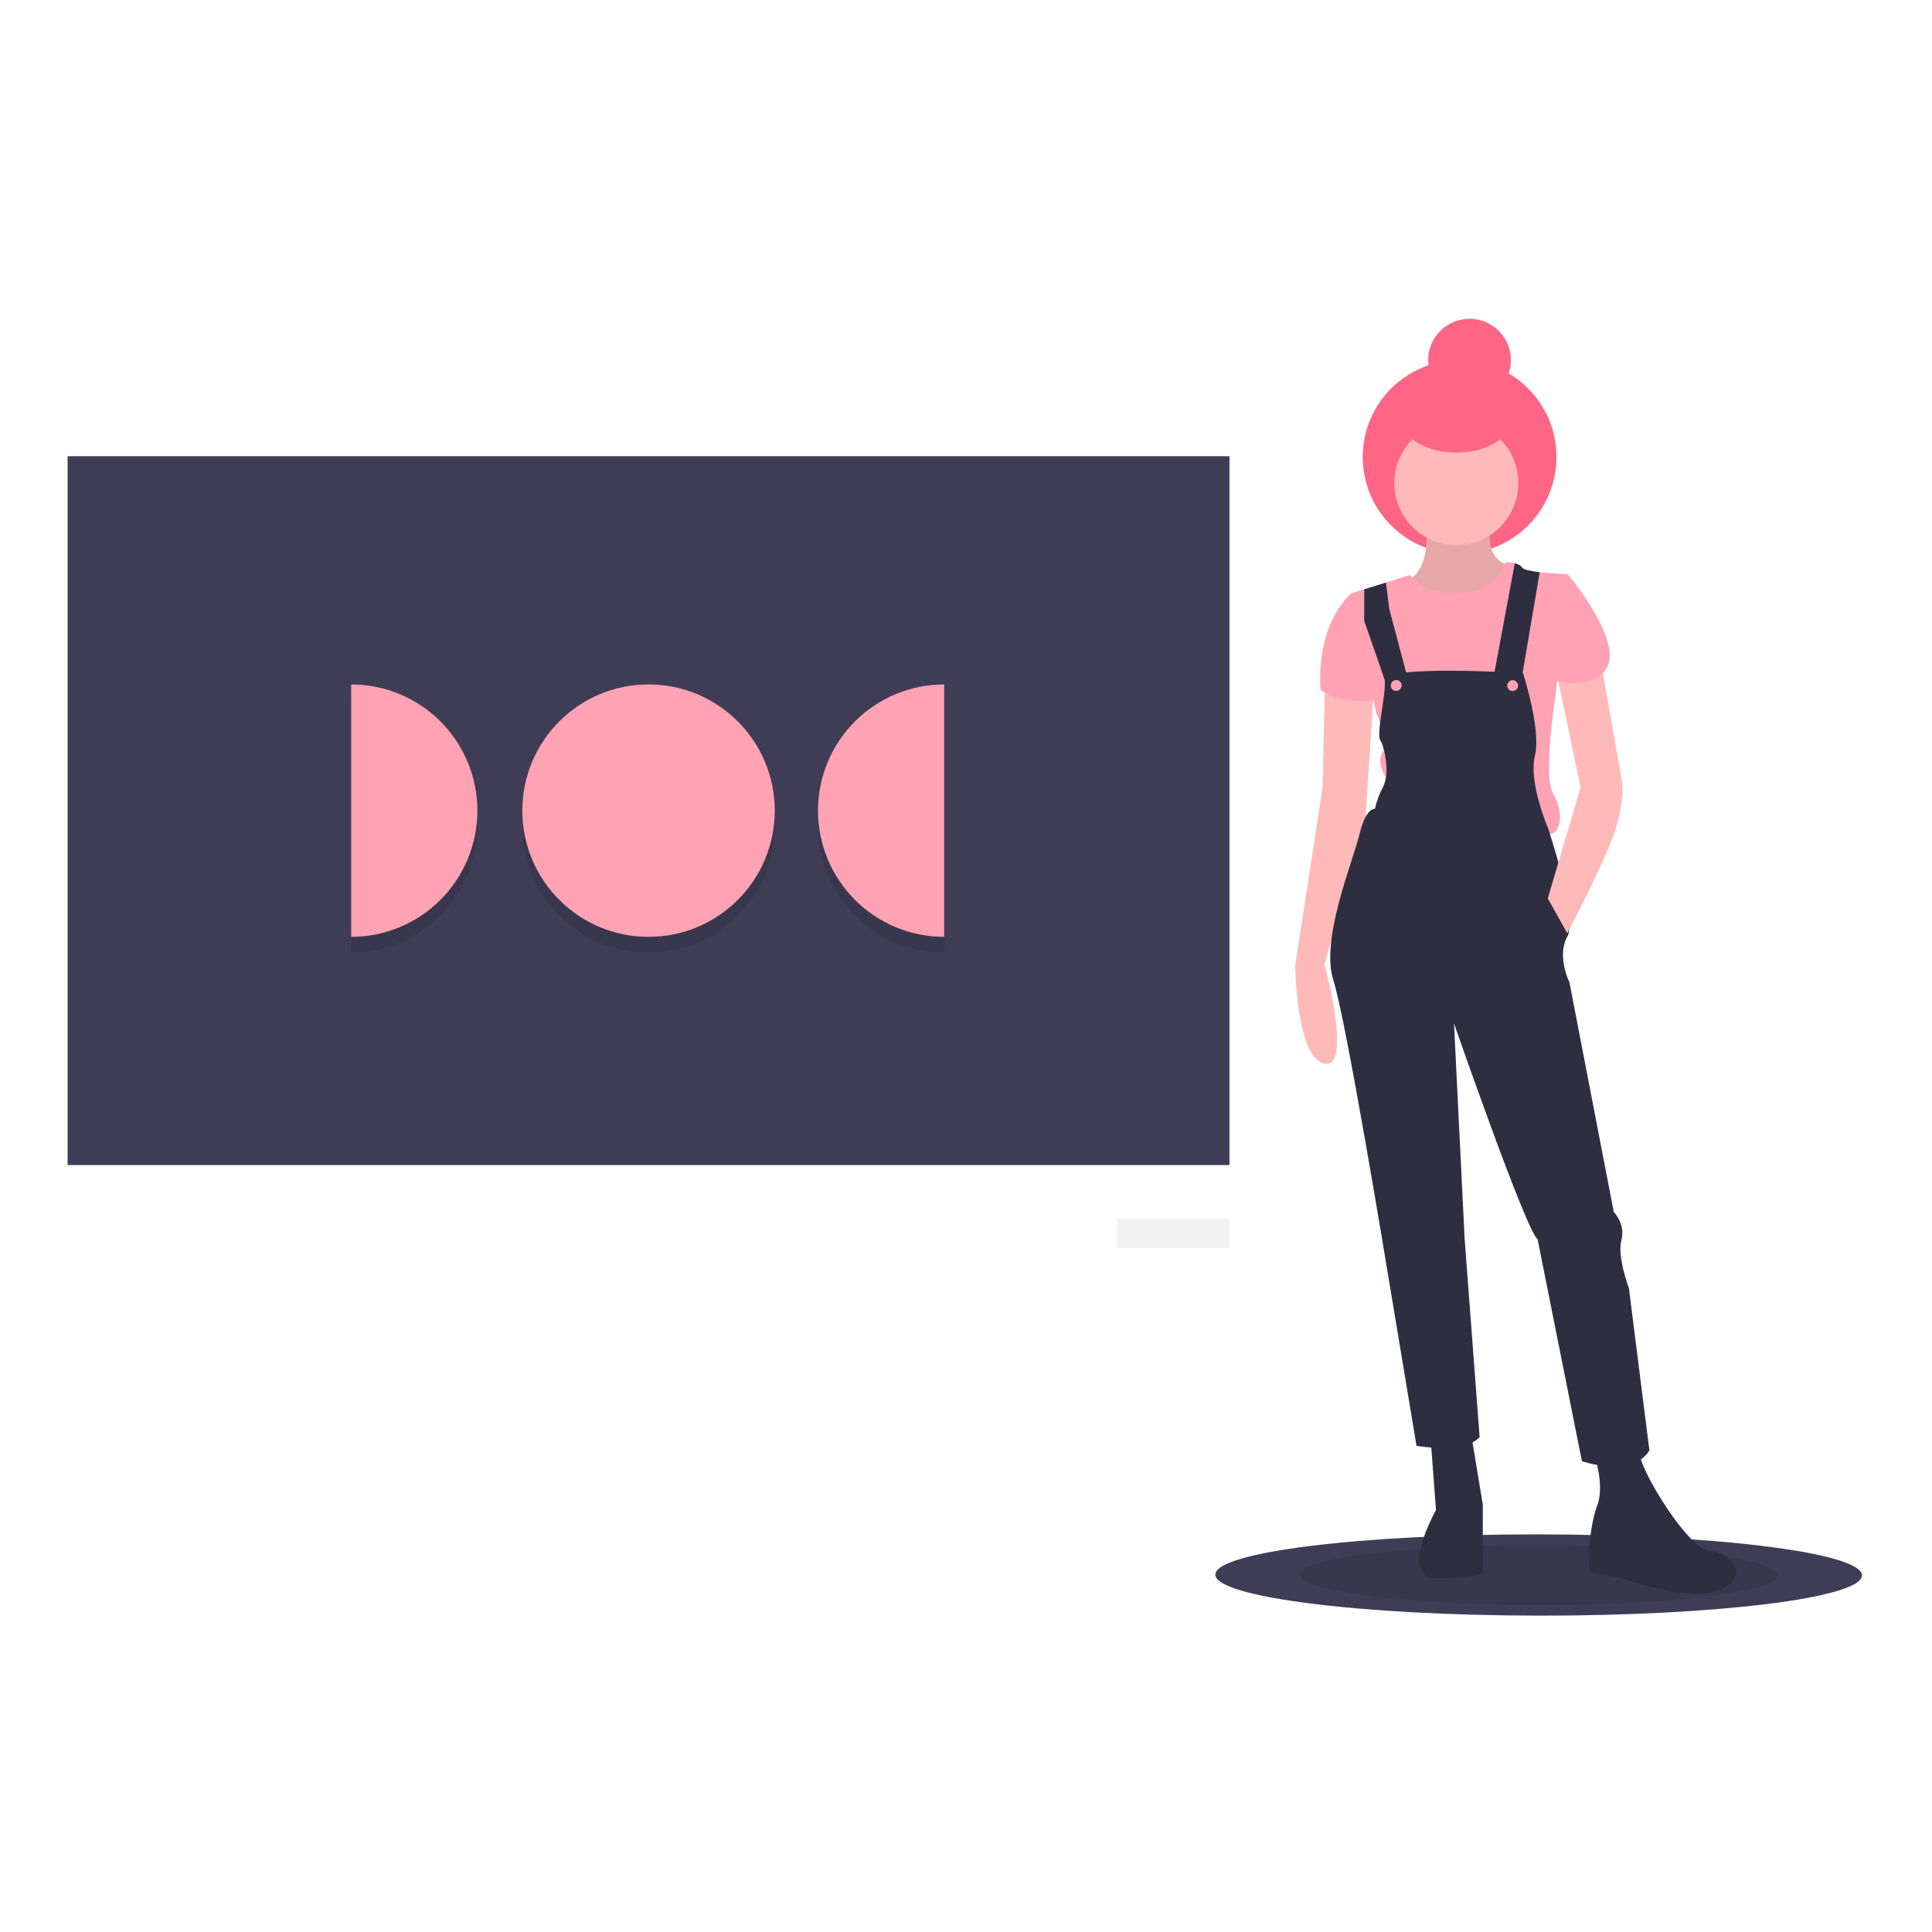 <svg width="800" height="800" viewBox="0 0 800 800" fill="none" xmlns="http://www.w3.org/2000/svg">
<rect width="800" height="800" fill="white"/>
<g clip-path="url(#clip0_2_26)">
<path d="M771 652.337C771.011 643.045 711.082 635.439 637.144 635.349C563.205 635.26 503.257 642.719 503.246 652.012C503.235 661.304 563.164 668.909 637.103 668.999C711.041 669.089 770.989 661.629 771 652.337Z" fill="#3F3D56"/>
<path opacity="0.1" d="M735.92 652.294C735.928 645.437 691.702 639.824 637.138 639.758C582.574 639.692 538.334 645.197 538.326 652.054C538.318 658.912 582.544 664.524 637.108 664.591C691.672 664.657 735.912 659.152 735.92 652.294Z" fill="black"/>
<path d="M592.405 595.968L594.623 625.265C594.623 625.265 578.364 654.09 595.49 653.66C612.616 653.23 613.97 651.429 613.97 651.429L613.981 642.415L614.005 623.036L609.083 593.284L592.405 595.968Z" fill="#2F2E41"/>
<path d="M660.448 603.262C660.448 603.262 664.489 615.435 661.324 623.544C658.16 631.652 656.785 650.58 659.038 651.033C661.29 651.487 672.104 653.753 672.104 653.753C672.104 653.753 698.232 662.799 709.503 659.207C720.774 655.615 718.978 650.205 718.978 650.205C718.978 650.205 716.283 642.54 707.721 642.079C699.159 641.617 679.369 609.144 678.927 601.932C678.485 594.72 660.448 603.262 660.448 603.262Z" fill="#2F2E41"/>
<path d="M604.392 229.344C626.544 229.344 644.502 211.386 644.502 189.233C644.502 167.08 626.544 149.121 604.392 149.121C582.24 149.121 564.282 167.08 564.282 189.233C564.282 211.386 582.24 229.344 604.392 229.344Z" fill="#FF6584"/>
<path d="M590.164 215.13C590.164 215.13 593.745 234.965 582.923 240.36C572.1 245.755 603.184 256.159 603.184 256.159L616.708 252.57L625.293 234.102C625.293 234.102 614.478 233.188 617.202 216.966L590.164 215.13Z" fill="#FFB9B9"/>
<path opacity="0.1" d="M590.164 215.13C590.164 215.13 593.745 234.965 582.923 240.36C572.1 245.755 603.184 256.159 603.184 256.159L616.708 252.57L625.293 234.102C625.293 234.102 614.478 233.188 617.202 216.966L590.164 215.13Z" fill="black"/>
<path d="M548.62 282.684L547.666 325.949L536.31 399.849C536.31 399.849 536.714 438.158 548.429 440.426C560.143 442.693 548.478 399.413 548.478 399.413L565.467 338.257L568.898 284.962L548.62 282.684Z" fill="#FFB9B9"/>
<path d="M603.027 225.737C617.214 225.737 628.715 214.236 628.715 200.048C628.715 185.86 617.214 174.358 603.027 174.358C588.839 174.358 577.338 185.86 577.338 200.048C577.338 214.236 588.839 225.737 603.027 225.737Z" fill="#FFB9B9"/>
<path d="M643.205 328.769C647.703 336.436 646.34 345.449 641.382 345.443C636.425 345.436 569.735 337.243 569.735 337.243L573.81 321.924C573.81 321.924 569.762 315.61 572.471 311.557C575.18 307.504 569.787 294.878 569.787 294.878L559.481 245.74L564.891 244.043L573.904 241.219L583.827 238.108C583.827 238.108 590.575 248.031 607.253 244.897C607.253 244.897 617.617 246.261 623.492 232.748C624.757 232.769 626.016 232.929 627.246 233.226C628.494 233.552 629.706 234.098 630.25 235.009C630.794 235.916 633.961 236.537 637.557 236.952C642.897 237.567 649.175 237.737 649.175 237.737L644.156 287.757C644.156 287.757 638.708 321.102 643.205 328.769Z" fill="#FFA2B3"/>
<path d="M563.087 245.744L559.481 245.74C559.481 245.74 545.046 257.441 546.814 285.386C546.814 285.386 548.163 288.091 558.526 289.907C568.889 291.722 573.402 287.221 573.402 287.221L563.087 245.744Z" fill="#FFA2B3"/>
<path d="M630.647 278.727C630.647 278.727 572.966 275.051 573.408 281.812C573.851 288.573 569.776 303.892 571.575 306.598C573.375 309.305 575.556 320.396 572.875 325.44C571.268 328.453 570.062 331.663 569.288 334.989C569.288 334.989 565.683 334.083 562.966 345.347C560.248 356.611 546.688 389.045 552.076 405.727C557.464 422.409 574.911 528.793 574.911 528.793L586.543 598.665C586.543 598.665 605.918 602.294 612.686 595.091L606.477 513.058L602.079 423.815C602.079 423.815 632.168 510.385 636.672 513.094L655.037 605.058C655.037 605.058 675.76 612.294 682.985 600.585L674.503 533.421C674.503 533.421 669.562 520.345 671.373 513.587C673.184 506.829 668.232 501.865 668.232 501.865L649.871 406.747C649.871 406.747 644.476 395.924 648.992 387.817C653.509 379.71 640.935 342.738 640.935 342.738C640.935 342.738 632.846 323.799 635.563 312.986C638.28 302.172 630.647 278.727 630.647 278.727Z" fill="#2F2E41"/>
<path d="M662.653 272.456L671.604 323.396C671.604 323.396 672.947 331.059 668.875 343.673C664.804 356.288 648.994 386.465 648.994 386.465L640.899 372.033L654.475 326.079L643.274 272.433L662.653 272.456Z" fill="#FFB9B9"/>
<path d="M582.425 279.119L574.029 283.404L564.875 257.014L564.891 244.043L573.904 241.219L575.247 252.069L582.425 279.119Z" fill="#2F2E41"/>
<path d="M637.557 236.952L630.195 280.304L618.477 280.29L627.246 233.226C628.494 233.552 629.706 234.098 630.25 235.009C630.794 235.916 633.961 236.537 637.557 236.952Z" fill="#2F2E41"/>
<path d="M643.763 240.434L649.175 237.737C649.175 237.737 672.125 265.257 665.352 276.516C658.578 287.775 638.757 280.54 638.757 280.54L643.763 240.434Z" fill="#FFA2B3"/>
<path d="M608.497 166.253C617.955 166.253 625.622 158.585 625.622 149.126C625.622 139.668 617.955 132 608.497 132C599.038 132 591.371 139.668 591.371 149.126C591.371 158.585 599.038 166.253 608.497 166.253Z" fill="#FF6584"/>
<path d="M625.141 174.385C625.15 167.167 615.27 161.303 603.074 161.288C590.878 161.274 580.984 167.113 580.975 174.332C580.966 181.55 590.846 187.414 603.042 187.428C615.238 187.443 625.132 181.604 625.141 174.385Z" fill="#FF6584"/>
<path d="M578.138 286.1C579.382 286.1 580.391 285.091 580.391 283.846C580.391 282.602 579.382 281.593 578.138 281.593C576.893 281.593 575.885 282.602 575.885 283.846C575.885 285.091 576.893 286.1 578.138 286.1Z" fill="#FFA2B3"/>
<path d="M626.36 286.158C627.604 286.158 628.613 285.149 628.613 283.905C628.613 282.66 627.604 281.651 626.36 281.651C625.115 281.651 624.106 282.66 624.106 283.905C624.106 285.149 625.115 286.158 626.36 286.158Z" fill="#FFA2B3"/>
<path d="M509.098 188.901H28V482.441H509.098V188.901Z" fill="#3F3D56"/>
<path opacity="0.1" d="M268.549 394.379C297.413 394.379 320.811 370.979 320.811 342.114C320.811 313.249 297.413 289.85 268.549 289.85C239.686 289.85 216.287 313.249 216.287 342.114C216.287 370.979 239.686 394.379 268.549 394.379Z" fill="black"/>
<path opacity="0.1" d="M338.709 342.114C338.709 355.976 344.215 369.269 354.016 379.071C363.817 388.872 377.111 394.379 390.971 394.379V289.85C377.111 289.85 363.817 295.356 354.016 305.158C344.215 314.959 338.709 328.253 338.709 342.114Z" fill="black"/>
<path opacity="0.1" d="M145.411 289.85V394.379C159.272 394.379 172.565 388.872 182.366 379.071C192.167 369.269 197.673 355.976 197.673 342.114C197.673 328.253 192.167 314.959 182.366 305.158C172.565 295.356 159.272 289.85 145.411 289.85Z" fill="black"/>
<path d="M268.549 387.935C297.413 387.935 320.811 364.536 320.811 335.671C320.811 306.806 297.413 283.406 268.549 283.406C239.686 283.406 216.287 306.806 216.287 335.671C216.287 364.536 239.686 387.935 268.549 387.935Z" fill="#FFA2B3"/>
<path d="M338.709 335.671C338.709 349.532 344.215 362.826 354.016 372.627C363.817 382.429 377.111 387.935 390.971 387.935V283.406C377.111 283.406 363.817 288.913 354.016 298.714C344.215 308.516 338.709 321.809 338.709 335.671Z" fill="#FFA2B3"/>
<path d="M145.411 283.406V387.935C159.272 387.935 172.565 382.429 182.366 372.627C192.167 362.826 197.673 349.532 197.673 335.671C197.673 321.809 192.167 308.516 182.366 298.714C172.565 288.913 159.272 283.406 145.411 283.406Z" fill="#FFA2B3"/>
<path d="M509.098 504.635H462.563V516.807H509.098V504.635Z" fill="#F2F2F2"/>
</g>
<defs>
<clipPath id="clip0_2_26">
<rect width="743" height="537" fill="white" transform="translate(28 132)"/>
</clipPath>
</defs>
</svg>
